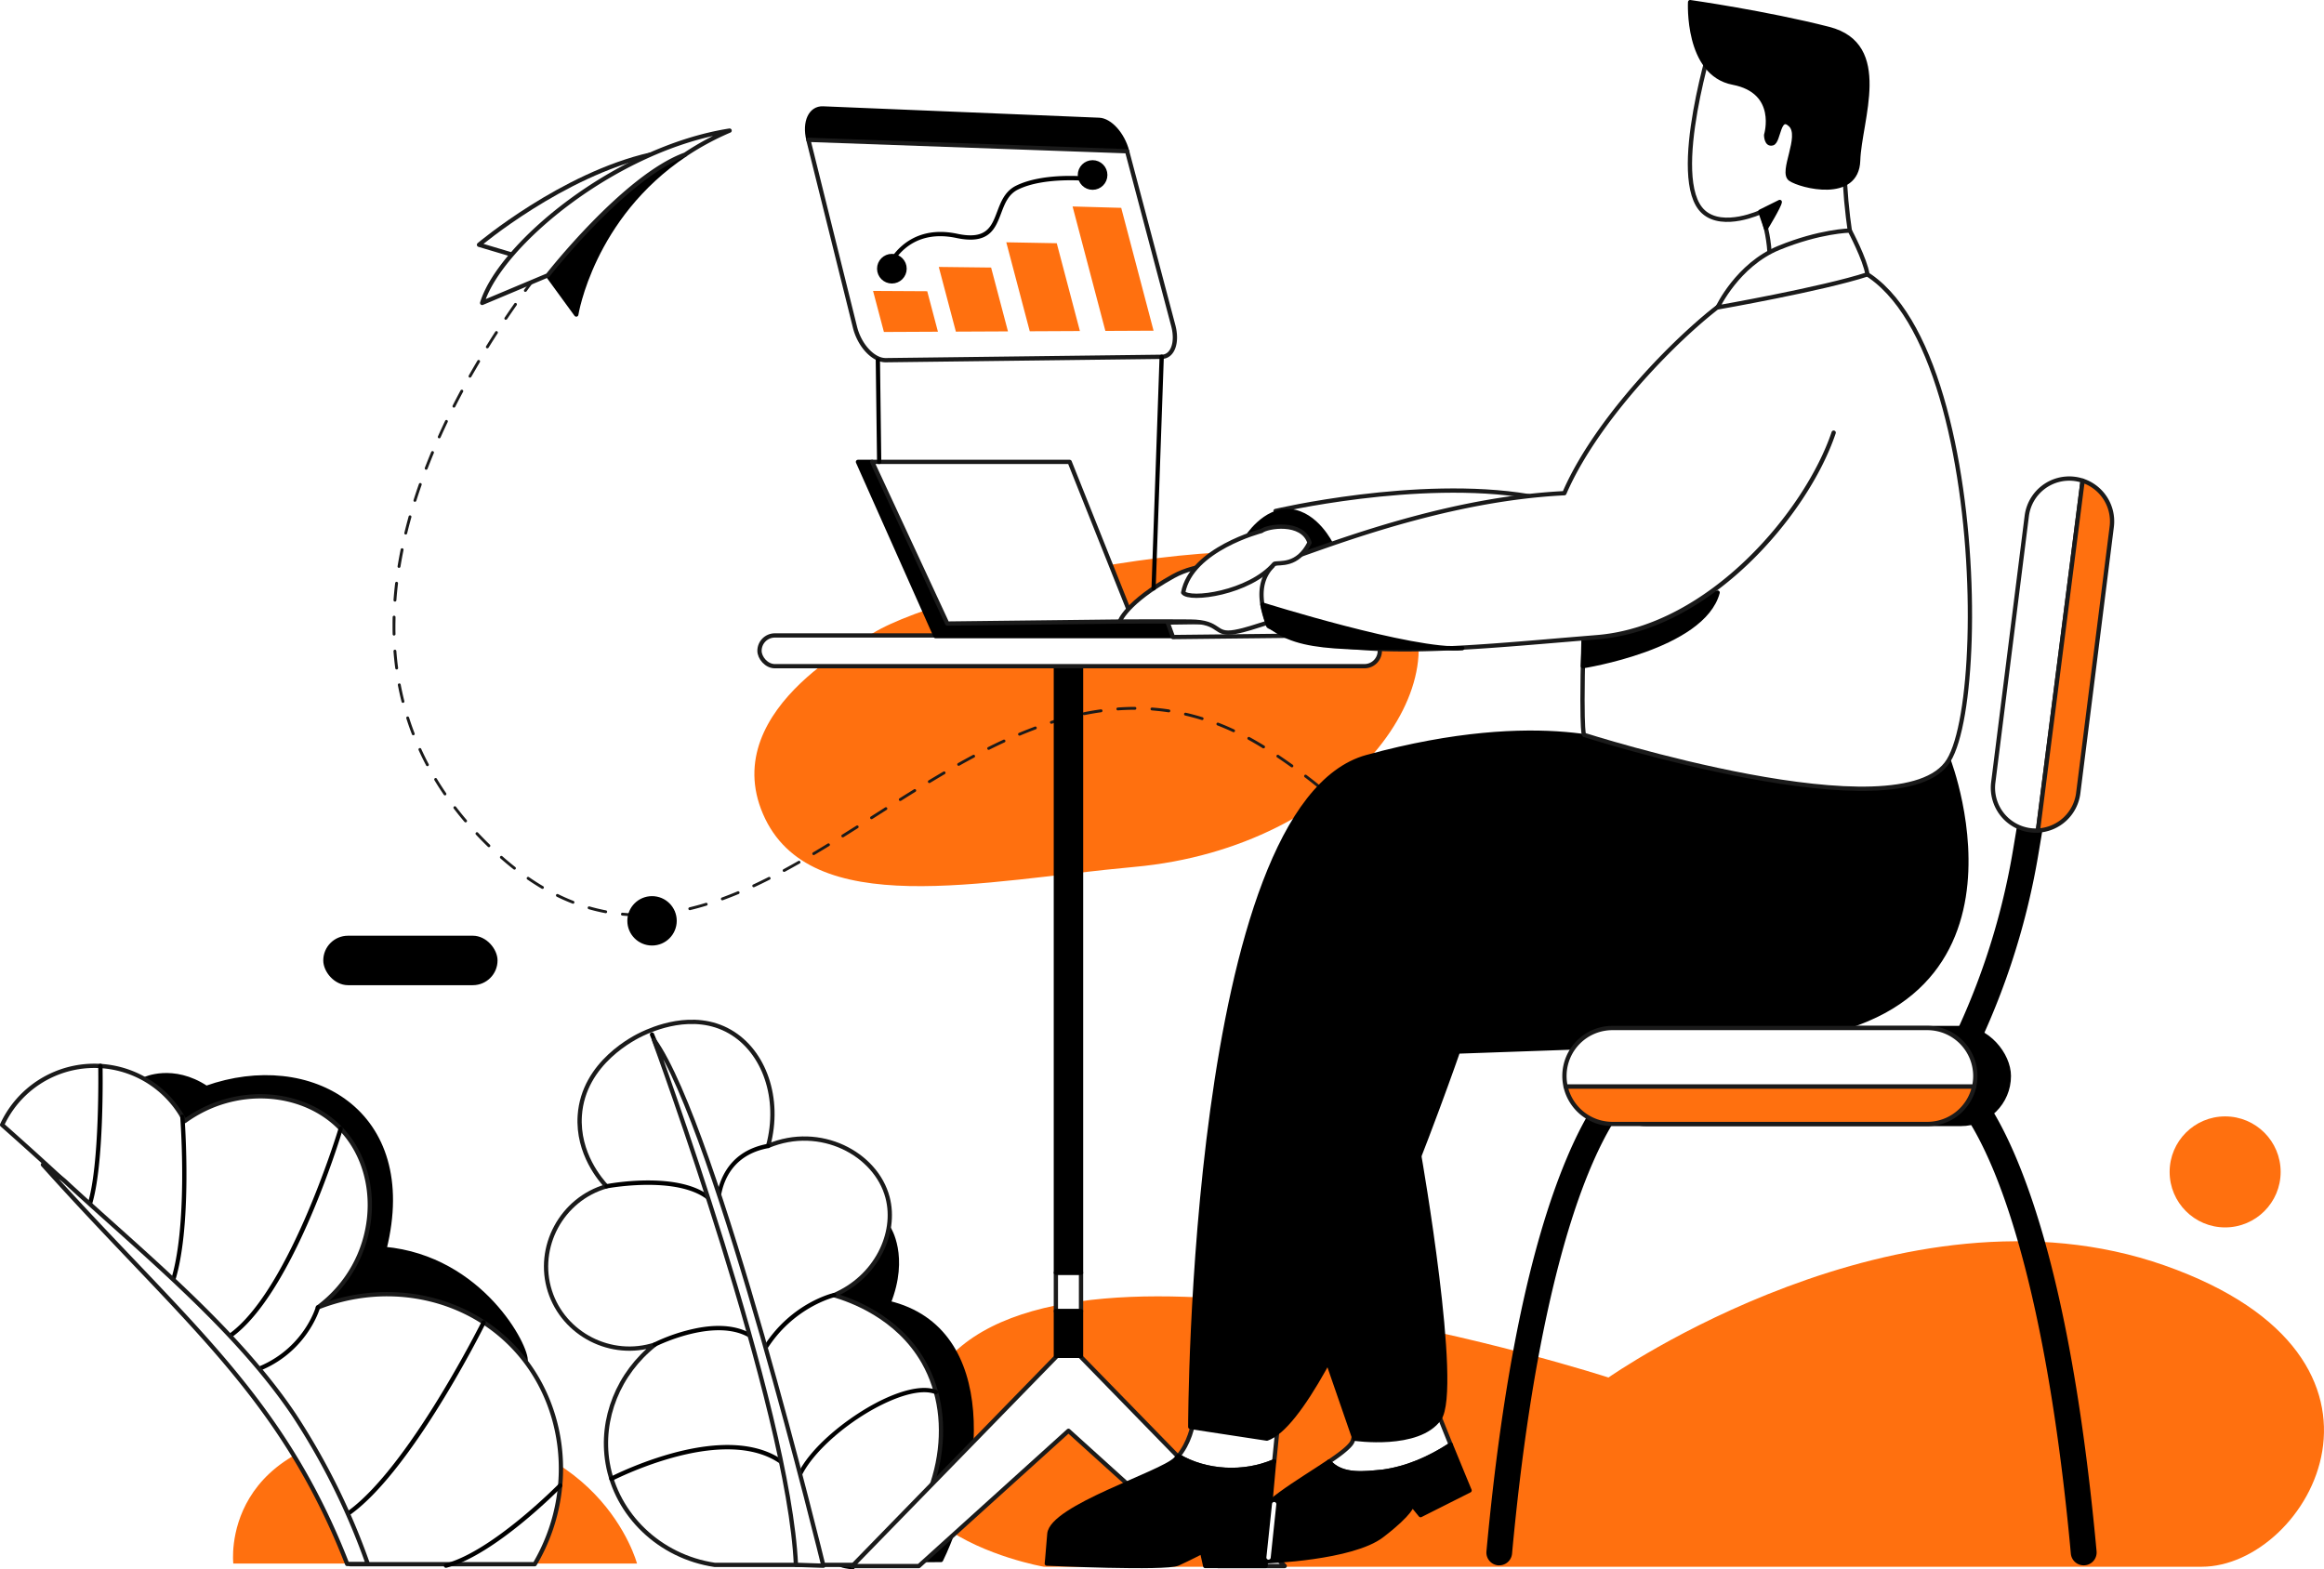 <svg xmlns="http://www.w3.org/2000/svg" viewBox="0 0 1628.67 1100"><defs><style>.\31 ,.cls-2{fill:#fff;}.\31 ,.\32 {stroke:#1a1a1a;}.\31 ,.\32 ,.\33 {stroke-linecap:round;stroke-linejoin:round;stroke-width:3px;}.\32 ,.\37 {fill:#ff700f;}.\33 {stroke:#000;}.cls-1{fill:#1a1a1a;}</style></defs><g id="Layer_2" data-name="Layer 2"><g id="_5" data-name="5"><path class="7" d="M611.65,443.83S502.18,495,534.72,570.53,688.79,617.25,795,607.59C945.72,593.88,1030.21,473.92,979.45,413S665.65,410.52,611.65,443.83Z"/><path class="7" d="M163.5,1095.85H446.41s-25.78-98.25-159.69-94.71S163.5,1095.85,163.5,1095.85Z"/><path class="1" d="M893.88,358.15s99.29-23.34,177.35-10.42c-34.38,38.06-146,45.41-146,45.41Z"/><path class="3" d="M873.44,377.17s12.78-20.75,30.94-18.9,28.43,23.09,28.43,23.09-7.31,16.92-17.32,17.29S873.44,377.17,873.44,377.17Z"/><path class="1" d="M335.69,171.56l24.82,7.4c9.49,6.1,69.23-45.57,95.32-70.59C394,122.41,335.69,171.56,335.69,171.56Z"/><path class="cls-1" d="M397.79,167.07a1,1,0,0,1-.66-.24,1,1,0,0,1-.1-1.41c2.53-2.92,4-4.5,4-4.51a1,1,0,1,1,1.47,1.36s-1.45,1.57-4,4.46A1,1,0,0,1,397.79,167.07Z"/><path class="cls-1" d="M1039.16,673a1,1,0,0,1-.77-.36l-.51-.62-7.09-8.57a1,1,0,0,1,.13-1.4,1,1,0,0,1,1.41.13l7.09,8.57.51.61a1,1,0,0,1-.13,1.41A1,1,0,0,1,1039.16,673Zm-15.23-18.35a1,1,0,0,1-.76-.36l-7.66-9.14a1,1,0,1,1,1.52-1.29q3.86,4.57,7.67,9.15a1,1,0,0,1-.13,1.4A1,1,0,0,1,1023.93,654.64ZM448.1,642.27h0c-4,0-8.06-.19-12-.56a1,1,0,1,1,.19-2c3.88.36,7.85.55,11.81.55a1,1,0,0,1,0,2Zm11.86-.49a1,1,0,0,1-.08-2c3.84-.33,7.79-.82,11.73-1.47a1,1,0,1,1,.33,2c-4,.66-8,1.16-11.89,1.49ZM424.39,640a.55.55,0,0,1-.18,0c-3.91-.74-7.84-1.68-11.68-2.79a1,1,0,0,1,.55-1.92c3.79,1.09,7.66,2,11.5,2.75a1,1,0,0,1-.19,2Zm59.05-2.11a1,1,0,0,1-1-.76,1,1,0,0,1,.74-1.21c3.75-.89,7.59-1.94,11.44-3.12a1,1,0,0,1,.58,1.92c-3.88,1.18-7.77,2.24-11.55,3.15A1,1,0,0,1,483.44,637.93Zm525.11-1.52a1,1,0,0,1-.76-.35q-3.87-4.51-7.8-9a1,1,0,0,1,1.51-1.32q3.93,4.51,7.81,9a1,1,0,0,1-.76,1.65Zm-607-3a.92.92,0,0,1-.36-.07c-3.67-1.43-7.36-3-11-4.83a1,1,0,1,1,.88-1.8c3.57,1.76,7.21,3.36,10.83,4.77a1,1,0,0,1,.57,1.29A1,1,0,0,1,401.52,633.44ZM506.23,631a1,1,0,0,1-.94-.66,1,1,0,0,1,.6-1.28c3.6-1.32,7.32-2.78,11.05-4.34a1,1,0,0,1,.78,1.84c-3.76,1.58-7.51,3-11.14,4.38A1.07,1.07,0,0,1,506.23,631Zm-126.09-8a.94.94,0,0,1-.51-.14c-3.36-2-6.76-4.16-10.1-6.46a1,1,0,0,1,1.14-1.65c3.3,2.28,6.66,4.43,10,6.39a1,1,0,0,1-.5,1.86Zm148.09-1.14a1,1,0,0,1-.42-1.91c3.47-1.62,7.07-3.37,10.7-5.2a1,1,0,1,1,.9,1.78c-3.65,1.85-7.27,3.61-10.76,5.23A.9.9,0,0,1,528.23,621.83Zm464.62-3.37a1,1,0,0,1-.75-.34c-2.71-3-5.4-6-8-8.82a1,1,0,0,1,1.47-1.35c2.61,2.83,5.31,5.8,8,8.84a1,1,0,0,1-.07,1.41A1,1,0,0,1,992.85,618.46Zm-443.33-7.38a1,1,0,0,1-.47-1.88c3.35-1.81,6.86-3.76,10.41-5.78a1,1,0,0,1,1.36.37,1,1,0,0,1-.37,1.37c-3.57,2-7.08,4-10.45,5.8A1,1,0,0,1,549.52,611.08Zm-189-1.61a1,1,0,0,1-.62-.22c-3.06-2.41-6.16-5-9.2-7.66a1,1,0,1,1,1.33-1.5c3,2.65,6.07,5.2,9.11,7.59a1,1,0,0,1-.62,1.79Zm616.18-8.55a1,1,0,0,1-.73-.31c-2.75-2.9-5.54-5.78-8.28-8.56a1,1,0,1,1,1.43-1.4c2.75,2.78,5.54,5.67,8.3,8.58a1,1,0,0,1,0,1.41A1,1,0,0,1,976.69,600.92Zm-406.43-1.63a1,1,0,0,1-.86-.49,1,1,0,0,1,.35-1.37c3.25-1.92,6.69-4,10.21-6.15a1,1,0,1,1,1,1.71c-3.53,2.16-7,4.23-10.23,6.16A.94.94,0,0,1,570.26,599.29Zm-227.65-5.55a1,1,0,0,1-.7-.28c-2.87-2.79-5.7-5.66-8.39-8.53a1,1,0,0,1,1.46-1.37c2.67,2.84,5.47,5.69,8.33,8.46a1,1,0,0,1-.7,1.72Zm248-6.88a1,1,0,0,1-.53-1.84q5-3.15,10.1-6.35a1,1,0,0,1,1.38.31,1,1,0,0,1-.31,1.38q-5.07,3.2-10.11,6.35A.93.93,0,0,1,590.63,586.86Zm369.31-2.93a1,1,0,0,1-.7-.28c-2.87-2.8-5.77-5.57-8.61-8.22A1,1,0,0,1,952,574c2.85,2.66,5.75,5.43,8.64,8.25a1,1,0,0,1,0,1.41A1,1,0,0,1,959.94,583.93Zm-633.63-7.57a1,1,0,0,1-.77-.35c-2.59-3-5.12-6.19-7.52-9.32a1,1,0,1,1,1.59-1.21c2.38,3.1,4.88,6.21,7.46,9.23a1,1,0,0,1-.12,1.41A1,1,0,0,1,326.31,576.36Zm284.48-2.23a1,1,0,0,1-.54-1.84l10.06-6.4a1,1,0,0,1,1.38.31,1,1,0,0,1-.31,1.38L611.32,574A1,1,0,0,1,610.79,574.13Zm331.72-6.47a1,1,0,0,1-.67-.25c-3-2.66-6-5.28-9-7.82a1,1,0,1,1,1.29-1.52c3,2.54,6,5.18,9,7.84a1,1,0,0,1,.08,1.41A1,1,0,0,1,942.51,567.66Zm-311.58-6.3a1,1,0,0,1-.53-1.85q5.05-3.18,10.13-6.32a1,1,0,1,1,1.06,1.7q-5.08,3.14-10.13,6.32A1,1,0,0,1,630.93,561.36Zm-319.1-3.93A1,1,0,0,1,311,557c-2.26-3.3-4.44-6.69-6.48-10.08a1,1,0,1,1,1.71-1c2,3.35,4.19,6.71,6.42,10a1,1,0,0,1-.83,1.56Zm612.48-5.19a1.07,1.07,0,0,1-.63-.22c-3.11-2.5-6.26-5-9.37-7.33a1,1,0,0,1,1.21-1.59c3.13,2.37,6.29,4.85,9.42,7.36a1,1,0,0,1,.15,1.4A1,1,0,0,1,924.31,552.24Zm-273-3.44a1,1,0,0,1-.52-1.86c3.54-2.14,7-4.19,10.26-6.1a1,1,0,1,1,1,1.72c-3.26,1.91-6.7,4-10.24,6.09A1,1,0,0,1,651.26,548.8Zm254.07-11a1,1,0,0,1-.59-.19c-3.22-2.31-6.51-4.59-9.76-6.78a1,1,0,1,1,1.11-1.66c3.27,2.2,6.58,4.49,9.82,6.81a1,1,0,0,1-.58,1.82ZM299.53,537a1,1,0,0,1-.89-.53c-1.86-3.54-3.63-7.15-5.27-10.76a1,1,0,0,1,1.82-.83c1.62,3.57,3.38,7.16,5.22,10.65a1,1,0,0,1-.42,1.35A1,1,0,0,1,299.53,537Zm372.33-.26a1,1,0,0,1-.88-.51,1,1,0,0,1,.39-1.36c3.56-2,7.09-3.93,10.48-5.74a1,1,0,0,1,.94,1.77c-3.38,1.8-6.9,3.72-10.44,5.71A1,1,0,0,1,671.86,536.77Zm21-11.2a1,1,0,0,1-.44-1.89c3.65-1.83,7.27-3.57,10.77-5.19a1,1,0,0,1,.84,1.82c-3.48,1.61-7.09,3.34-10.72,5.16A1,1,0,0,1,692.91,525.57Zm192.63-1a1,1,0,0,1-.53-.15c-3.39-2.1-6.84-4.11-10.26-6a1,1,0,0,1,1-1.76c3.45,1.87,6.93,3.9,10.35,6a1,1,0,0,1-.52,1.85Zm-171-8.94a1,1,0,0,1-.92-.62,1,1,0,0,1,.54-1.31c3.74-1.57,7.48-3,11.11-4.41a1,1,0,0,1,.7,1.88c-3.6,1.34-7.32,2.82-11,4.38A1.09,1.09,0,0,1,714.56,515.59Zm-424.88-.26a1,1,0,0,1-.93-.64c-1.42-3.71-2.75-7.51-3.95-11.31a1,1,0,0,1,1.9-.6c1.19,3.76,2.51,7.53,3.92,11.19a1,1,0,0,1-.58,1.3A1.13,1.13,0,0,1,289.68,515.33Zm574.91-2.16a1,1,0,0,1-.42-.09c-3.61-1.68-7.28-3.25-10.9-4.66a1,1,0,1,1,.72-1.86c3.67,1.42,7.38,3,11,4.7a1,1,0,0,1-.42,1.91Zm-127.69-5.9a1,1,0,0,1-.31-1.95c3.86-1.24,7.72-2.37,11.48-3.37a1,1,0,1,1,.52,1.93c-3.73,1-7.56,2.12-11.38,3.35A1.15,1.15,0,0,1,736.9,507.27Zm105.47-2.7a1,1,0,0,1-.29,0c-3.78-1.17-7.63-2.21-11.44-3.09a1,1,0,0,1-.75-1.19,1,1,0,0,1,1.2-.75c3.86.88,7.76,1.93,11.58,3.11a1,1,0,0,1-.3,2Zm-82.43-3.4a1,1,0,0,1-.2-2c4-.81,7.92-1.49,11.81-2a1,1,0,0,1,.27,2c-3.84.54-7.77,1.22-11.67,2A.75.75,0,0,1,759.94,501.17Zm59.22-1.93H819c-3.89-.59-7.85-1-11.77-1.34a1,1,0,1,1,.15-2c4,.3,8,.75,11.92,1.35a1,1,0,0,1,.84,1.14A1,1,0,0,1,819.16,499.24Zm-35.66-1.36a1,1,0,0,1-.07-2c4-.29,8-.44,12-.44a1,1,0,0,1,1,1,1,1,0,0,1-1,1c-3.9,0-7.88.15-11.84.43Zm-501-5.27a1,1,0,0,1-1-.75c-1-3.84-1.84-7.77-2.59-11.69a1,1,0,0,1,.8-1.17,1,1,0,0,1,1.17.8c.74,3.88,1.6,7.77,2.56,11.57a1,1,0,0,1-1,1.24ZM278,469.22a1,1,0,0,1-1-.87c-.52-3.9-.94-7.91-1.24-11.9a1,1,0,1,1,2-.16c.31,4,.72,7.93,1.23,11.8a1,1,0,0,1-.86,1.12Zm-1.83-23.75a1,1,0,0,1-1-1c-.05-1.87-.07-3.78-.07-5.67,0-2.09,0-4.21.08-6.3a1,1,0,0,1,2,.05c0,2.07-.08,4.18-.08,6.25,0,1.88,0,3.77.07,5.62a1,1,0,0,1-1,1Zm.61-23.82h-.08a1,1,0,0,1-.92-1.08c.29-3.91.68-7.92,1.15-11.9a1,1,0,1,1,2,.23c-.47,4-.86,7.93-1.14,11.82A1,1,0,0,1,276.81,421.65ZM279.62,398h-.16a1,1,0,0,1-.83-1.15c.63-3.86,1.35-7.82,2.15-11.76a1,1,0,0,1,2,.4c-.79,3.92-1.51,7.85-2.14,11.68A1,1,0,0,1,279.62,398Zm4.74-23.35-.24,0a1,1,0,0,1-.73-1.21c.92-3.81,1.94-7.7,3-11.56a1,1,0,0,1,1.92.54c-1.07,3.84-2.09,7.7-3,11.49A1,1,0,0,1,284.36,374.63Zm6.43-22.95a1,1,0,0,1-.3,0,1,1,0,0,1-.66-1.26c1.19-3.75,2.46-7.56,3.79-11.32a1,1,0,0,1,1.88.66c-1.31,3.75-2.58,7.54-3.76,11.27A1,1,0,0,1,290.79,351.68Zm7.88-22.46a.92.92,0,0,1-.36-.07,1,1,0,0,1-.58-1.29c1.42-3.67,2.91-7.4,4.45-11.1a1,1,0,1,1,1.85.77c-1.54,3.68-3,7.4-4.43,11.05A1,1,0,0,1,298.67,329.22Zm9.17-22a1,1,0,0,1-.41-.09,1,1,0,0,1-.51-1.32c1.6-3.57,3.29-7.22,5-10.85a1,1,0,1,1,1.8.86c-1.73,3.62-3.41,7.25-5,10.81A1,1,0,0,1,307.84,307.2Zm10.28-21.53a.91.91,0,0,1-.45-.11,1,1,0,0,1-.44-1.34c1.78-3.51,3.64-7.08,5.53-10.6a1,1,0,0,1,1.35-.41,1,1,0,0,1,.41,1.36c-1.88,3.5-3.73,7.06-5.51,10.55A1,1,0,0,1,318.12,285.67Zm11.27-21a1,1,0,0,1-.49-.13,1,1,0,0,1-.38-1.36c1.93-3.42,3.94-6.9,6-10.35a1,1,0,1,1,1.72,1c-2,3.43-4,6.9-6,10.31A1,1,0,0,1,329.39,264.64Zm12.15-20.54A1,1,0,0,1,341,244a1,1,0,0,1-.32-1.37c2.08-3.36,4.23-6.76,6.39-10.11a1,1,0,0,1,1.68,1.09c-2.15,3.33-4.3,6.72-6.37,10.07A1,1,0,0,1,341.54,244.1Zm12.95-20a1,1,0,0,1-.56-.17,1,1,0,0,1-.27-1.39c2.23-3.31,4.5-6.62,6.77-9.86a1,1,0,0,1,1.64,1.15c-2.26,3.23-4.53,6.53-6.75,9.82A1,1,0,0,1,354.49,224.06Zm13.7-19.55a1,1,0,0,1-.59-.2,1,1,0,0,1-.22-1.39c2.35-3.22,4.74-6.45,7.13-9.6a1,1,0,1,1,1.59,1.21c-2.37,3.14-4.77,6.36-7.1,9.56A1,1,0,0,1,368.19,204.51Zm14.42-19a1,1,0,0,1-.62-.22,1,1,0,0,1-.17-1.4c2.51-3.18,5-6.32,7.51-9.32a1,1,0,0,1,1.54,1.27c-2.46,3-5,6.12-7.48,9.29A1,1,0,0,1,382.61,185.48Z"/><path class="cls-1" d="M1050.67,686.85a1,1,0,0,1-.77-.36l-3.84-4.61a1,1,0,0,1,1.54-1.28c1.28,1.54,2.55,3.08,3.83,4.61a1,1,0,0,1-.76,1.64Z"/><path class="7" d="M731.56,1098.1h811.36c74.83,0,159.3-146-25.94-211.17s-389.75,78.54-389.75,78.54S754.9,844.7,661.91,955.1C565.63,1069.4,731.56,1098.1,731.56,1098.1Z"/><path class="3" d="M622.77,860.85s13.05,19.64,0,52.34c77.38,18.59,64.27,123.75,36.7,180.18-104.52,0-61.92,5.13-61.92,5.13l-48.1-202.62Z"/><path class="1" d="M450.31,724.53c-5,2.32-41.5,20-44,57.37-1.75,26.69,15,45.58,18.71,49.55-31.47,9-49.44,42.64-39.68,73.41C395,935.2,428.29,952.37,459,942.37c-25.53,20.1-38.41,52-33.18,83,6.16,36.46,36.46,65.66,75,71.41H617.7C660,1054.91,670.78,996,647.24,954.63c-18.35-32.24-51.77-43.65-62.76-46.88,29.27-12.46,44.24-43.08,37.51-68.53-8.13-30.72-47.23-51.35-83.68-36.07,9-33.32-2.76-66.24-26.69-80.06C485.69,708.1,456.25,721.77,450.31,724.53Z"/><polygon class="1" points="752.86 946.29 748.78 946.29 744.7 946.29 597.25 1097.61 643.93 1097.61 748.78 1002.81 853.63 1097.61 900.32 1097.61 752.86 946.29"/><rect class="1" x="739.96" y="892" width="17.63" height="26.92"/><path class="3" d="M757.6,463.13a8.82,8.82,0,0,0-17.64,0V892H757.6Z"/><rect class="3" x="739.96" y="918.92" width="17.63" height="31.37"/><path class="1" d="M968.54,1031.55c17.26-2.25,33.43-9.39,48.13-19-.93-2.3-1.87-4.6-2.79-6.89-3.16-7.84-6.16-15.35-8.27-20.88-7.11-18.62-14.83-38.44-14.83-38.44l-51,19.33s14.79,22.8,8.24,44.06a8.82,8.82,0,0,1-1.77,2.9c-2.75,3.27-8.23,7.35-14.92,11.86C940.46,1035.19,957.12,1032.5,968.54,1031.55Z"/><path class="3" d="M968.54,1031.55c-11.42,1-28.08,3.64-37.19-7.11-20.48,13.81-52.34,31.75-52.34,43.65,0,17.78,8.54,26.18,8.54,26.18s60-2,80.94-18.07,21.15-21.51,21.15-21.51l5.91,7.23,34.34-17.29s-6.54-15.72-13.22-32.13C1002,1022.16,985.8,1029.3,968.54,1031.55Z"/><path class="3" d="M994.67,810.29s28.57,163.41,14,184.05-59.5,14-59.5,14l-18.56-53.67s11.28-59,11.28-60.65S994.67,810.29,994.67,810.29Z"/><path class="1" d="M893,1024.18c2.14-21,4.19-42.55,4.19-42.55l-59.66-6.24s3,27.29-11.7,45.09C844.85,1031.88,871.62,1033.5,893,1024.18Z"/><path class="3" d="M825.78,1020.48c-.64.78-1.3,1.55-2,2.28-9.53,9.92-86.9,33.66-88.39,52.36s-1.78,20.77-1.78,20.77,83.4,3.86,91.86,0,16.92-8.31,16.92-8.31l2.23,10H886.9s3.56-49.06,5.79-70.87c.09-.85.17-1.7.26-2.56C871.62,1033.5,844.85,1031.88,825.78,1020.48Z"/><path class="3" d="M1365.62,533s73.15,189.39-135.37,196.67L1021.73,737S933.4,992.82,887.87,1008.3l-53.72-8.2s0-435.54,123.84-469.53,184.84-6.68,184.84-6.68Z"/><path class="1" d="M1201.17,24.22s-32.39,101.62-7.39,124.25c13.84,12.53,40.49,0,40.49,0,7.32,21.19,8,42.22,1.7,63.11l71.32-8.71c-5.15,3.87-24.57-94-8.6-136.38C1313,28.5,1201.17,24.22,1201.17,24.22Z"/><path class="1" d="M1244.82,190.63s-130.52,49.78-134.16,227c-3.34,95.85-.56,97.43-.56,97.43s222.74,71.33,255.52,17.91S1385.05,126.29,1244.82,190.63Z"/><path class="3" d="M1109.27,466.92s84.08-13,94.46-51.6c-66.51,12.76-93.22,22.88-93.22,22.88Z"/><path class="3" d="M1184.44,1.5s-2.69,50.15,30,56.42,23.28,36.71,23.28,36.71,0,7.16,4.48,5.82,4-21,12.54-13-7.17,33.13,0,38.06,46.56,15.22,47.46-13,23.28-81-20.6-92.23S1184.44,1.5,1184.44,1.5Z"/><path d="M1050.68,1097.1a7.87,7.87,0,0,1-.84,0,9,9,0,0,1-8.13-9.79c11.14-120.76,30.11-213.54,56.36-275.77,20-47.5,37.31-59.31,39.21-60.5l9.55,15.26.17-.11c-.16.1-15.58,11.11-34,56.39-17,41.68-40,121.73-53.35,266.38A9,9,0,0,1,1050.68,1097.1Z"/><path d="M1460.26,1097.1a9,9,0,0,1-9-8.18C1438,944.27,1414.93,864.22,1398,822.54c-18.44-45.28-33.86-56.29-34-56.39l.17.11,9.55-15.26c1.9,1.19,19.17,13,39.21,60.5,26.25,62.23,45.22,155,56.36,275.77a9,9,0,0,1-8.13,9.79A7.87,7.87,0,0,1,1460.26,1097.1Z"/><path d="M1369.37,756.13a9,9,0,0,1-8-13.16,494.31,494.31,0,0,0,49.38-147.3L1450.9,356a9,9,0,1,1,17.75,3l-40.12,239.62a512.36,512.36,0,0,1-51.17,152.65A9,9,0,0,1,1369.37,756.13Z"/><path class="1" d="M1453.89,335.64h0a30,30,0,0,0-33.52,26L1396.89,548.4a30,30,0,0,0,26,33.51h0a29.21,29.21,0,0,0,5.27.19l31.32-245.2A29.61,29.61,0,0,0,1453.89,335.64Z"/><path class="2" d="M1459.51,336.9l-31.32,245.2a30,30,0,0,0,28.25-26.22l23.48-186.72A30,30,0,0,0,1459.51,336.9Z"/><rect class="3" x="1119.86" y="720.51" width="287.95" height="67.26" rx="33.63"/><path class="1" d="M1384.31,754.14h0a33.63,33.63,0,0,0-33.63-33.63H1130a33.63,33.63,0,0,0-33.63,33.63h0a33.89,33.89,0,0,0,.84,7.45h286.27A33.3,33.3,0,0,0,1384.31,754.14Z"/><path class="2" d="M1097.2,761.59A33.63,33.63,0,0,0,1130,787.77h220.69a33.63,33.63,0,0,0,32.79-26.18Z"/><rect class="1" x="532.26" y="445.36" width="434.73" height="21.56" rx="10.78"/><path class="cls-2" d="M889,1093.12h-.16a1.51,1.51,0,0,1-1.34-1.65l3.94-37.42a1.5,1.5,0,1,1,3,.32l-3.93,37.41A1.52,1.52,0,0,1,889,1093.12Z"/><path class="3" d="M480.17,108.37c-65.51,43.81-76.32,112.09-76.32,112.09l-20-27.42S437.91,123.73,480.17,108.37Z"/><path class="1" d="M511.3,91.54a190.14,190.14,0,0,0-31.13,16.83C437.91,123.73,383.84,193,383.84,193L337.91,212.3C350.51,171.56,431.27,104.13,511.3,91.54Z"/><path class="3" d="M101.33,756.41s19.69-9.49,43.24,6.06C217,736.7,293.42,778.91,269.43,875.33c68,6.22,100.48,69.12,98.9,78.77-89.12,9.65-189.1-30.79-192.21-34.34S101.33,756.41,101.33,756.41Z"/><path class="1" d="M374.74,1096.3c30.61-51.93,22-117-18.66-155.95-34.43-33-86.81-42.38-133.3-24,43.43-32.31,47-93.08,16-125.29-25.91-27-73.46-31.29-109.3-5.33a71.19,71.19,0,0,0-128,2.66c25.88,22.87,46.8,42.29,61.32,56C187,961.52,212.39,1009.18,224.11,1035a357,357,0,0,1,21.33,61.31Z"/><path d="M62.82,845.88a1.83,1.83,0,0,1-.46-.07,1.51,1.51,0,0,1-1-1.89c8.71-27.29,7.5-96.15,7.48-96.85a1.5,1.5,0,0,1,1.47-1.53A1.48,1.48,0,0,1,71.87,747c.06,2.84,1.24,70.05-7.62,97.81A1.52,1.52,0,0,1,62.82,845.88Z"/><path d="M120.21,902.09a1.42,1.42,0,0,1-.5-.08,1.52,1.52,0,0,1-.92-1.92c13.58-38.4,7.56-116.52,7.5-117.3a1.49,1.49,0,0,1,1.37-1.61,1.5,1.5,0,0,1,1.62,1.37c.06.79,6.14,79.53-7.66,118.54A1.49,1.49,0,0,1,120.21,902.09Z"/><path d="M236.29,1067a1.5,1.5,0,0,1-.68-2.84c44.24-22.47,101.42-136.87,102-138a1.5,1.5,0,0,1,2.69,1.34C337.93,932.2,282.1,1043.9,237,1066.83A1.51,1.51,0,0,1,236.29,1067Z"/><path d="M312.53,1098.84a1.5,1.5,0,0,1-.38-2.95c33-8.68,78.88-55.3,79.34-55.77a1.5,1.5,0,0,1,2.15,2.1c-1.9,1.94-46.95,47.68-80.73,56.57A1.65,1.65,0,0,1,312.53,1098.84Z"/><path d="M156.45,940.77a1.5,1.5,0,0,1-.73-2.81c44.59-24.78,81.25-146.11,81.61-147.33a1.5,1.5,0,0,1,2.88.86c-1.51,5-37.38,123.72-83,149.09A1.47,1.47,0,0,1,156.45,940.77Z"/><path d="M175.57,963a1.52,1.52,0,0,1-1.43-1.05,1.5,1.5,0,0,1,1-1.88C212,948.39,221.24,916.28,221.33,916a1.5,1.5,0,1,1,2.89.79c-.09.34-9.75,34-48.19,46.15A1.47,1.47,0,0,1,175.57,963Z"/><path class="1" d="M206,991.62C164.6,930,98,876.5,45.49,827.93c-2.74-2.53-15.41-11.63-15.41-11.63C128.2,925.78,196.46,976,243.3,1096.15h14.46A481.66,481.66,0,0,0,206,991.62Z"/><path d="M564.7,1098.24h-.16a1.51,1.51,0,0,1-1.34-1.65c8.84-84.85-106.47-368.06-107.64-370.91a1.5,1.5,0,1,1,2.78-1.13c.29.71,29.52,72.33,57.27,153.57,37.31,109.2,54.32,182.81,50.58,218.78A1.5,1.5,0,0,1,564.7,1098.24Z"/><path d="M503.15,848.43a1.49,1.49,0,0,1-1.28-.72c-15.92-26.1-75.93-14.9-76.53-14.78a1.5,1.5,0,0,1-.57-2.95c2.43-.47,57.2-10.69,77,12.53.85-10.34,6-35.3,36.25-40.83a1.5,1.5,0,1,1,.54,3c-35.5,6.5-34,40.76-33.94,42.21a1.49,1.49,0,0,1-1.05,1.52A1.39,1.39,0,0,1,503.15,848.43Z"/><path d="M535.85,947a1.51,1.51,0,0,1-1.23-.63c-20.94-29.72-74.44-3-75-2.7a1.5,1.5,0,1,1-1.36-2.67,126.25,126.25,0,0,1,30.62-10.23c21.17-4,37.3.21,46.84,12.1,19.16-29.52,47.19-36.34,48.4-36.62a1.5,1.5,0,1,1,.68,2.92c-.29.07-29.21,7.14-47.69,37.12a1.49,1.49,0,0,1-1.23.71Z"/><path d="M428.47,1037.92a1.5,1.5,0,0,1-.69-2.83c.24-.12,24.57-12.66,52.82-18.88,36.46-8,63.46-2.08,78.34,17.19,9.44-20.43,39.43-43.62,63-54,10.24-4.51,24.54-9.06,34.47-5.14a1.5,1.5,0,1,1-1.1,2.79c-7-2.77-18.42-.95-32.16,5.09-27.54,12.13-55.58,36.73-62.5,54.83a1.49,1.49,0,0,1-1.23,1,1.5,1.5,0,0,1-1.41-.63c-17.36-25.13-51.32-23.74-76.75-18.15-27.87,6.13-51.9,18.5-52.14,18.62A1.44,1.44,0,0,1,428.47,1037.92Z"/><path class="1" d="M458.39,729s94.59,257.45,99.4,367.74l19.24.64S502.32,790.56,458.39,729Z"/><polygon class="3" points="601.27 323.73 655.66 445.86 823.35 445.86 820.3 437.03 663.85 437.03 611.22 323.73 601.27 323.73"/><polygon class="1" points="611.22 323.73 749.62 323.73 794.22 435.52 663.85 437.03 611.22 323.73"/><polygon class="1" points="818.3 436.32 919.82 434.96 925.25 445.36 822.01 446.49 818.3 436.32"/><path class="1" d="M915.49,402.73s-59.83-17.41-93.17,1.11-37.6,31.79-37.6,31.79,27.36-.18,49.43,0,16.14,10,31.33,7.27,27.41-10.16,38.9-7.94C913.27,426.81,915.49,402.73,915.49,402.73Z"/><path class="cls-2" d="M1213.24,208.41c-31,20.38-93.38,82.81-116.88,137.27-90.47,4.44-179.64,42.47-203.3,49.48a1.55,1.55,0,0,0-1.1,1.36c-10.36,10.71-9.34,25.1-3.43,41.09a1.57,1.57,0,0,0,.8,1.49c52.75,25,135.46,15.21,230.16,7.39,79.24-6.55,146.76-87.39,165.6-143.34Z"/><path class="cls-1" d="M984.4,456.64c-37.51,0-70.06-4-95.71-16.18a3.14,3.14,0,0,1-1.66-2.59c-6.9-18.79-5.78-32.18,3.54-42.07a3,3,0,0,1,2-2.07c4.33-1.29,10.92-3.63,19.26-6.61,38.41-13.68,109.77-39.09,183.48-42.9,24.65-56.25,88.2-118.1,117.06-137.06a1.49,1.49,0,0,1,2.08.43,1.51,1.51,0,0,1-.43,2.08c-28.74,18.87-92.19,80.67-116.33,136.6a1.48,1.48,0,0,1-1.31.9c-73.59,3.62-145.12,29.09-183.54,42.78-8.39,3-15,5.35-19.41,6.65a1.64,1.64,0,0,1-.44,1c-8.75,9-9.73,21.59-3.1,39.52a1.39,1.39,0,0,1,.09.64c47.79,22.74,120.75,16.51,205.22,9.3l24.12-2c78.11-6.45,145.61-86.8,164.3-142.32a1.5,1.5,0,1,1,2.84,1c-10.16,30.17-32.79,64.12-60.53,90.8-23.23,22.34-60.55,49.77-106.37,53.55q-12.19,1-24.11,2C1055.43,453.44,1017.93,456.64,984.4,456.64Z"/><path class="1" d="M1203.73,215.46s13.92-29.83,42.81-41.68,49.8-12.19,49.8-12.19,10.8,20.28,12.36,30.72C1276.91,202.67,1203.73,215.46,1203.73,215.46Z"/><path class="1" d="M884.11,372.15S835,384.77,829.17,415.32c4.45,5.93,46.27.43,63.89-20.16,3.61-1.14,16.13,2.14,24.66-14.78C912.64,364.63,887.8,369,884.11,372.15Z"/><path class="3" d="M789.85,105.86C786.74,94.12,778,84.36,770.34,84L576.75,76c-8.68-.36-13.25,9.45-10.2,22l223.34,8Z"/><path class="1" d="M822.23,228.19,789.89,106,566.55,98a.94.94,0,0,1,0,.16l32.63,131.2c3.2,12.84,12.89,23.19,21.6,23.08l193.3-2.37C821.79,250,825.4,240.16,822.23,228.19Z"/><polygon class="7" points="657.31 232.49 619.45 232.67 611.84 203.9 649.81 204.11 657.31 232.49"/><polygon class="7" points="706.39 232.26 669.88 232.43 657.9 187.09 694.58 187.52 706.39 232.26"/><polygon class="7" points="756.8 232.01 721.66 232.18 705.21 169.82 740.58 170.47 756.8 232.01"/><polygon class="7" points="808.42 231.77 774.65 231.93 751.67 144.71 785.76 145.67 808.42 231.77"/><path d="M622.62,188.77a1.47,1.47,0,0,1-.54-.1,1.5,1.5,0,0,1-.85-1.94c.12-.31,12.49-30.75,49.64-22.88,20.43,4.32,23.9-4.84,27.92-15.45,2.69-7.08,5.47-14.41,13.35-18.29,18.82-9.24,48.22-6.46,49.46-6.34a1.5,1.5,0,1,1-.29,3c-.29,0-29.8-2.81-47.84,6.06-6.83,3.35-9.28,9.81-11.87,16.66-4.14,10.89-8.41,22.16-31.35,17.31-34.63-7.32-45.77,19.88-46.23,21A1.5,1.5,0,0,1,622.62,188.77Z"/><circle class="3" cx="625.03" cy="188.32" r="8.89"/><circle class="3" cx="765.69" cy="122.65" r="8.89"/><path d="M615.22,252.42l.92,71.31Z"/><path d="M616.14,325.23a1.5,1.5,0,0,1-1.5-1.48l-.92-71.31a1.5,1.5,0,0,1,1.48-1.52h0a1.5,1.5,0,0,1,1.5,1.48l.92,71.31a1.5,1.5,0,0,1-1.48,1.52Z"/><path d="M814.12,250.05l-5.7,162.26Z"/><path d="M808.42,413.81h0a1.5,1.5,0,0,1-1.45-1.55L812.62,250a1.5,1.5,0,0,1,3,.1l-5.7,162.26A1.5,1.5,0,0,1,808.42,413.81Z"/><circle class="3" cx="456.95" cy="645.39" r="15.81"/><path class="3" d="M1247.26,141.55l-13.62,6.76,3.93,11.57S1247,144.42,1247.26,141.55Z"/><path class="3" d="M884.71,423.72s106,33.34,140.08,30.59c-79.75-1-113.57,3-136.26-16.7C885.32,426.89,884.71,423.72,884.71,423.72Z"/><circle class="7" cx="1559.39" cy="821.36" r="38.9"/><rect class="3" x="228.05" y="657.32" width="119.13" height="31.67" rx="15.83"/></g></g></svg>